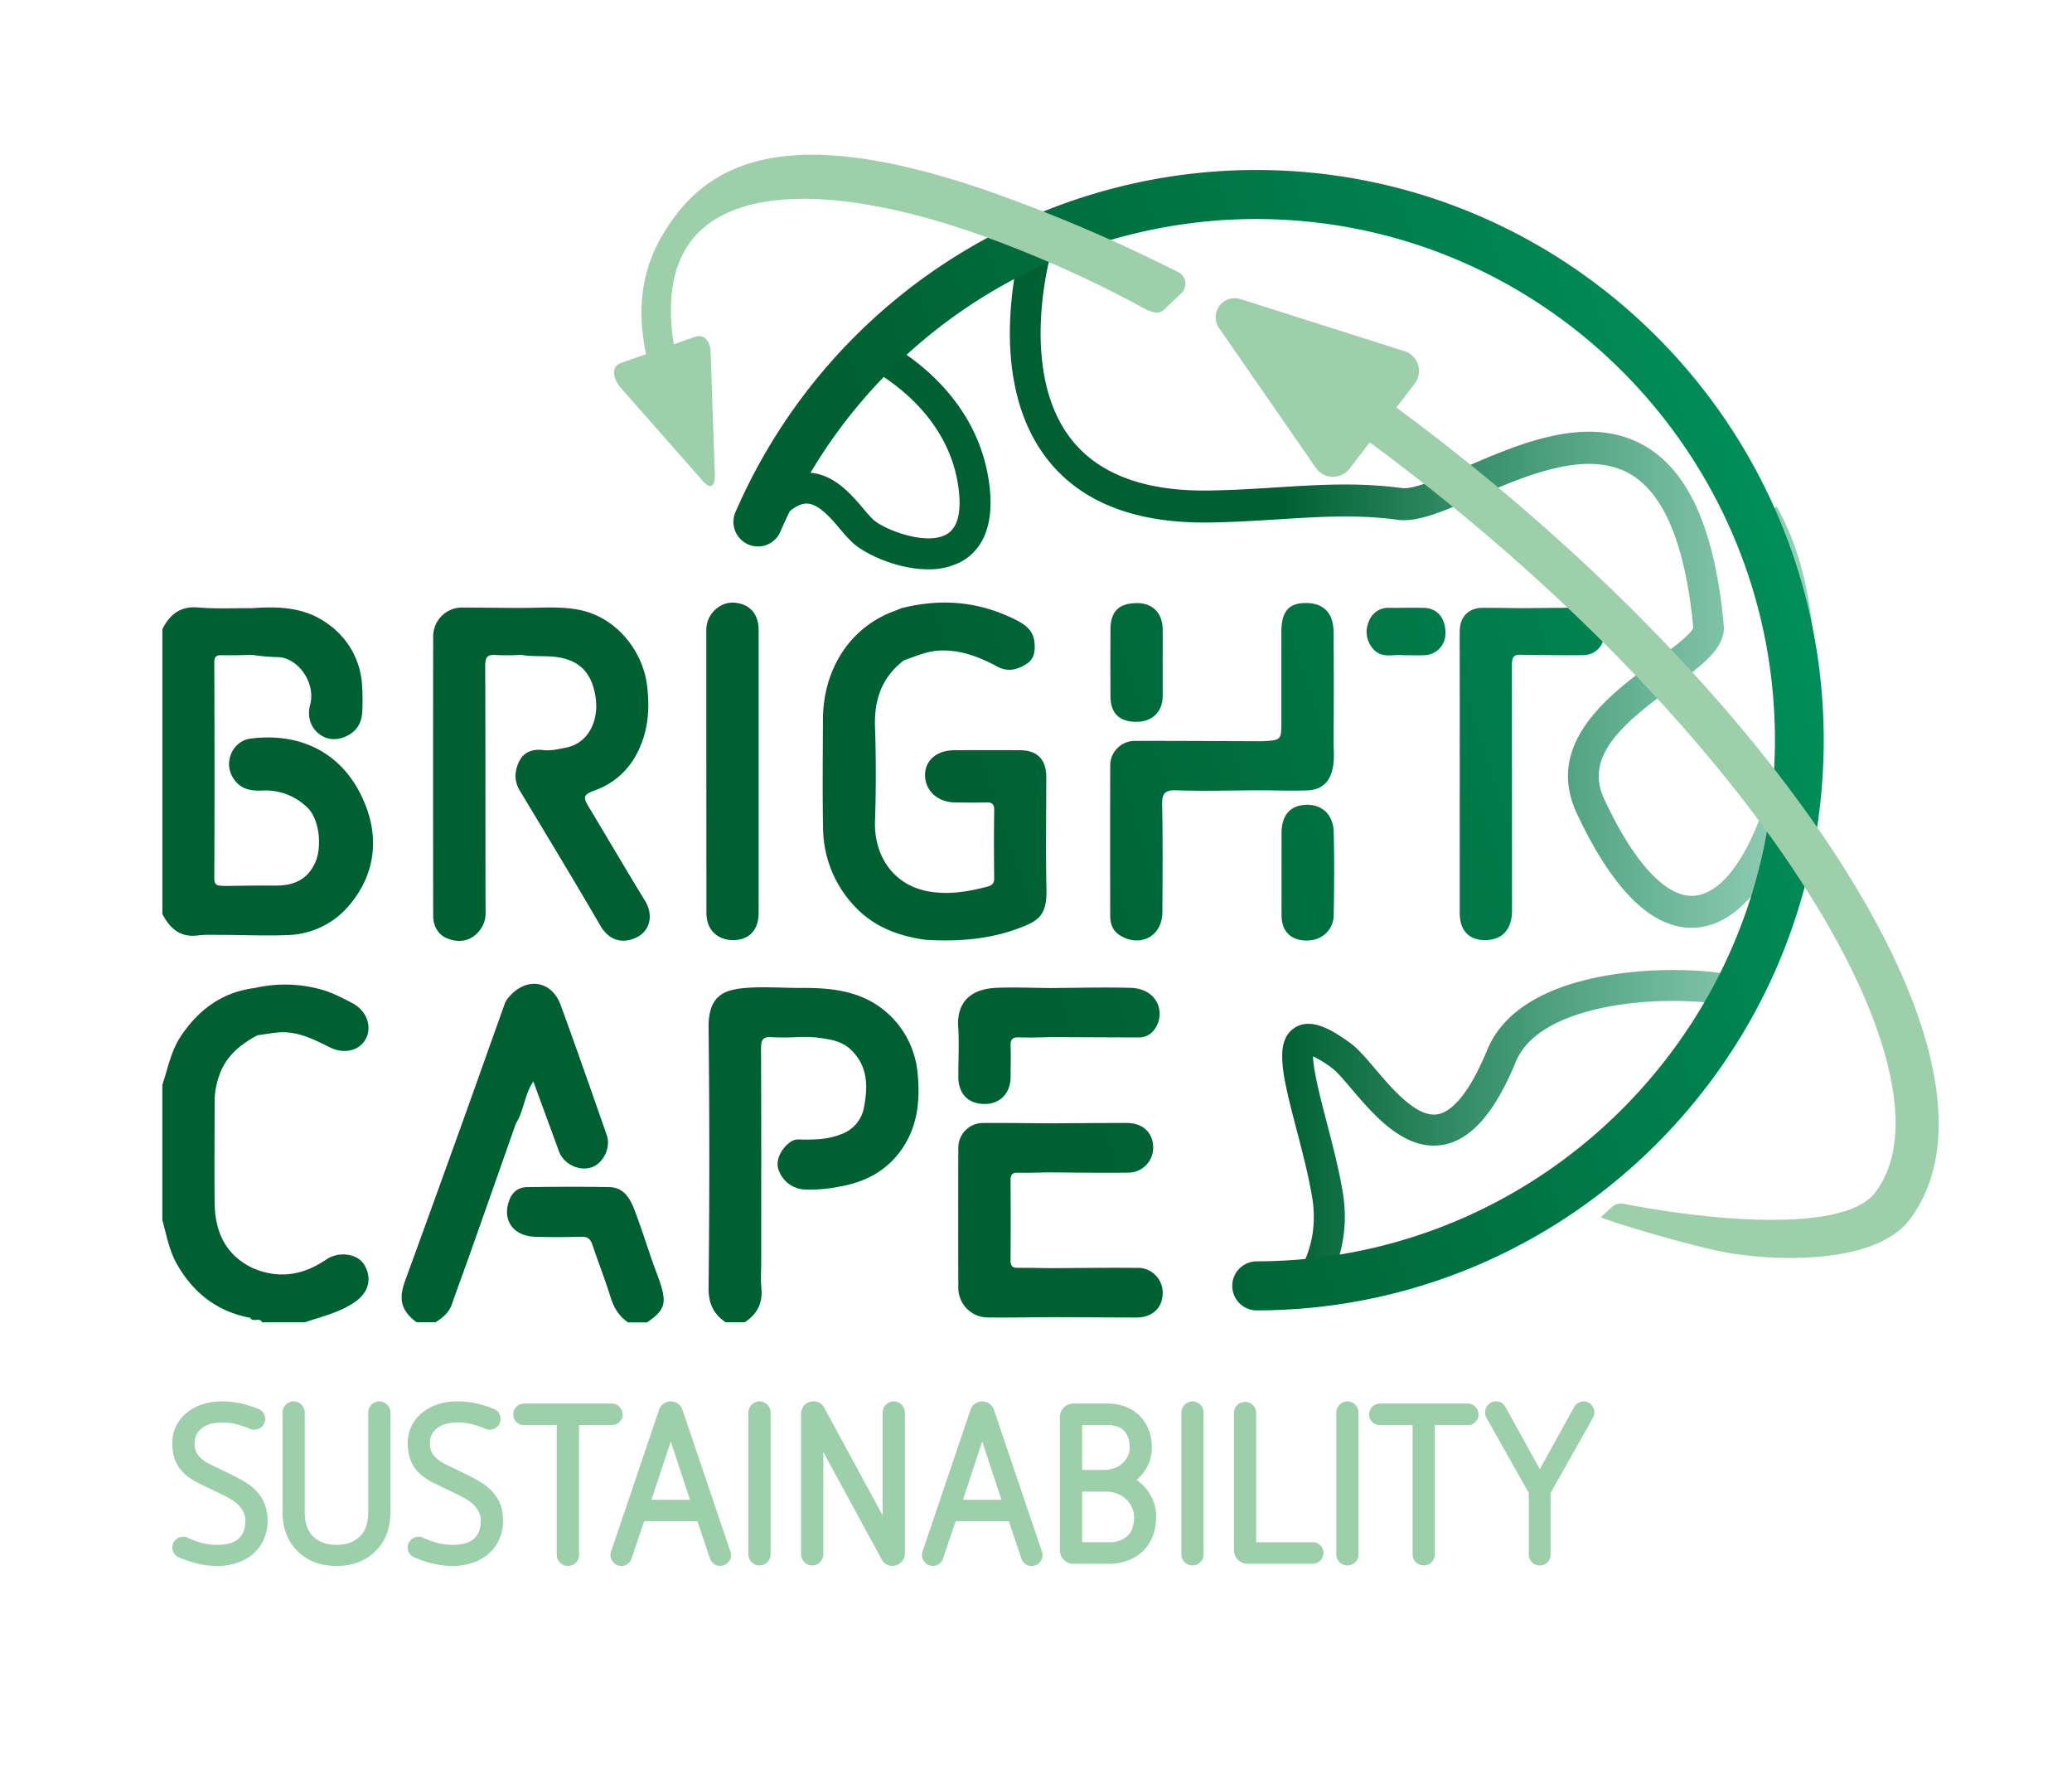 <?xml version="1.0" encoding="UTF-8"?> <svg xmlns="http://www.w3.org/2000/svg" xmlns:xlink="http://www.w3.org/1999/xlink" id="Layer_1" data-name="Layer 1" viewBox="0 0 870.51 743.01"><defs><style>.cls-1{fill:url(#linear-gradient);}.cls-2{fill:url(#linear-gradient-2);}.cls-3{fill:#9dcfaa;}</style><linearGradient id="linear-gradient" x1="314.13" y1="324.89" x2="762.36" y2="324.89" gradientUnits="userSpaceOnUse"><stop offset="0.5" stop-color="#006032"></stop><stop offset="1" stop-color="#008d59" stop-opacity="0.4"></stop></linearGradient><linearGradient id="linear-gradient-2" x1="86.09" y1="457.01" x2="748.8" y2="237.78" gradientUnits="userSpaceOnUse"><stop offset="0.5" stop-color="#006032"></stop><stop offset="1" stop-color="#008d59"></stop></linearGradient></defs><path class="cls-1" d="M552.1,547.54l-9.52-8.85,4.76,4.42-4.79-4.39c.51-.56,12.35-13.92,8.74-35.71-1.52-9.14-4.08-19-6.56-28.5-5.78-22.2-9.6-36.87-1-42.67,6.86-4.66,15.83.61,23.7,6.39,3.14,2.3,6.43,6.16,10.23,10.63,7.4,8.69,17.53,20.59,26.18,19.22,4.8-.76,12.34-6.08,21-27.09,8.8-21.36,34.88-29.21,55.21-32,21.13-2.93,44.18-1.33,52.45,2,6.52,2.63,6.55,7.67,5.54,10.23l-12.09-4.78a5.55,5.55,0,0,0,1.89,6.69c-4.69-2.44-40.47-6-67.43,3.82-12.27,4.48-20.19,10.88-23.54,19-8.92,21.64-19,33.08-31,35a23.45,23.45,0,0,1-3.51.27c-14.26,0-25.92-13.69-34.61-23.9-3.14-3.69-6.11-7.18-8-8.58a45.37,45.37,0,0,0-8.09-5c0,5.63,3.37,18.56,5.7,27.54,2.43,9.33,5.19,19.92,6.8,29.64C568.81,529.18,552.79,546.8,552.1,547.54Zm191.48-182.4c10.47-18.31,17.42-45.87,18.6-73.73,1.3-30.77-4.3-58.68-15.76-78.6l-11,6.87c10.18,17.7,15.13,43,14,71.14-1.09,25.76-7.37,51-16.8,67.47-8.75,15.29-17,18.22-22.45,18-11.33-.5-24.18-14.91-36.18-40.59-8.4-18,7.35-31.44,28.8-47.19,12.46-9.15,22.29-16.37,21.41-25.92-3.63-39-14.07-63.41-31.93-74.53-23.77-14.8-53.37-2-77.14,8.37-10.48,4.54-21.3,9.25-26.2,8.58-18.1-2.45-34.85-1.4-52.58-.28-9,.57-18.42,1.16-28.42,1.31-27.83.41-47.66-7.34-59-23.05-20.95-28.94-7.48-76.36-7.34-76.84l-6.16-1.94,6.15,2-12.3-3.91c-.65,2.2-15.53,54.32,9.34,88.74,14,19.35,37.38,28.91,69.54,28.43,10.29-.15,19.81-.75,29-1.33,17.1-1.08,33.25-2.09,50.14.2,8.32,1.13,19.12-3.57,32.81-9.51,21.11-9.16,47.38-20.57,65.58-9.23,13.87,8.64,22.52,30.2,25.71,64.08-1,2.91-10,9.53-16,13.94-18.63,13.69-46.8,34.37-32.95,64,14.58,31.18,30.46,47.37,47.21,48.1.37,0,.76,0,1.15,0C719.56,389.68,732.1,385.21,743.58,365.14Zm-340.14-129c6.83-3.58,14.52-11.94,12.34-31.48-4.85-43.69-45.75-62.19-47.49-63L363,153.59c.36.15,35.82,16.36,39.83,52.5,1.1,9.82-.74,16.06-5.45,18.52-8.72,4.57-25.73-2.19-30.29-6.15a49.2,49.2,0,0,1-4.13-4.53c-5.66-6.67-13.43-15.8-24.79-15.39-8.31.31-16.19,5.7-24.07,16.49l10.49,7.67c5.23-7.16,10.09-11,14.06-11.17,5.06-.17,10.24,5.91,14.4,10.81a57.74,57.74,0,0,0,5.5,5.92c5.68,4.94,18.92,10.87,31.37,10.87A28.92,28.92,0,0,0,403.44,236.13Z"></path><path class="cls-2" d="M766.2,310.92c0,132.07-107,239.51-238.5,239.51a10.31,10.31,0,0,1,0-20.61c120.19,0,218-98.2,218-218.9S647.89,92,527.7,92A218,218,0,0,0,327.85,223.36a10.24,10.24,0,0,1-13.52,5.32A10.33,10.33,0,0,1,309,215.11,238.58,238.58,0,0,1,527.7,71.4C659.21,71.4,766.2,178.85,766.2,310.92ZM224.07,454.26c3.75,10.22,7.27,19.79,10.77,29.37,1.93,5.26,8.32,8.44,13.58,6.75,5-1.59,8.33-8.33,6.51-13.52-6.38-18.25-12.71-36.51-19.37-54.66-3.82-10.43-14.36-11.95-21.72-3.44a12,12,0,0,0-1.6,2.37c-6.13,17.1-12.17,34.24-18.32,51.33q-11.76,32.75-23.68,65.43c-2.89,7.9-1.74,12.62,4.76,17.53h8c3-1.91,5.64-4.07,6.88-7.63,2.49-7.18,5.16-14.31,7.7-21.48q9.62-27.21,19.18-54.45C220.16,466.62,220.25,459.92,224.07,454.26Zm50.2,76.12c-2.51-7.22-4.81-14.51-7.52-21.66-1.89-5-4.42-9.94-10.74-10.07-11.47-.22-22.94-.15-34.4,0-3.77,0-6.4,2-7.72,5.71-2.95,8.23,1.76,14.87,11,15.15,6.47.19,13,.16,19.44,0,2.63-.08,3.76,1,4.54,3.31,2.49,7.4,5.35,14.67,7.67,22.12,1.36,4.38,3.53,7.94,7.3,10.53h8c7.53-5.12,8.44-8.06,5.29-17.26C276.23,535.55,275.18,533,274.27,530.38Zm34-135.49c6.62-.14,10.46-4.33,10.46-11.51q0-29.64,0-59.3t0-59.3c0-7.06-3.81-10.95-9.85-11.6-6.36-.68-12.13,4.79-12.13,11.31,0,39.7,0,79.4.05,119.1C296.84,390.63,301.5,395,308.3,394.89Zm-120-.56c3.94,1.43,8.36,1.38,12-2.12A11.75,11.75,0,0,0,204,383c-.11-34.37,0-68.75-.15-103.12,0-3.6.7-5.11,4.6-4.74a93.47,93.47,0,0,0,10.45-.08c4.55.83,9.18.36,13.78.8,10.89,1.05,16,6.9,17.54,17,1.47,9.38-2.69,19.29-12.48,21.19-3.22.63-6.43,1.43-9.75,1-4.39-.51-8.07.95-9.94,4.91s-2.12,8.07.34,12.15c11.35,18.84,22.75,37.65,33.8,56.66,4,6.79,9.59,7.39,14.58,5.3,6.46-2.7,7.88-9.71,4.26-15.63-8-13.07-15.71-26.29-23.62-39.4-2.58-4.27-2.36-5.23,2.4-7a31.78,31.78,0,0,0,17.92-15.8c4.63-9,5.37-18.62,4.09-28.5-1.95-15-13.4-28.7-28.69-31.61-8.08-1.54-16.14-.75-24.23-.77s-16.28-.14-24.43-.16A12.12,12.12,0,0,0,182,267.63q-.09,58.53,0,117.07C182,389.31,184.34,392.9,188.26,394.33Zm186.5,33.06c-10.79-11.07-24.64-12.58-39-12.4-7.3-.05-14.63-.56-21.89-.05-9.53.67-16.33,3.08-16.18,16.64q.6,54.69,0,109.41c-.06,6.57,2.08,11,7.17,14.43h8c5.28-3.41,7.66-8.12,7-14.49-.33-3.45-.06-7-.06-10.44,0-30,.07-60.05-.08-90.07,0-3.61.73-5.08,4.61-4.74a112,112,0,0,0,11.44-.08,64,64,0,0,1,7.47.22c5,.72,10,1.18,14.05,4.94,7.28,6.83,7.41,15.29,5.73,24.15a14.64,14.64,0,0,1-9.64,11.51c-5,2-10.18,2.31-15.47,2.26-1.9,0-3.79-.4-5.71.92-3.86,2.67-6.31,7.37-5.28,11.23a12.2,12.2,0,0,0,10.68,8.78,60.15,60.15,0,0,0,14.75-1.11c9.53-1.65,18-5.36,24.46-13.08,8.43-10.13,9.92-22.05,8.72-34.36A38.5,38.5,0,0,0,374.76,427.39ZM92.11,451.77c2.73-8.12,8.86-13,16-16.9,2.57-.36,5.14-.76,7.72-1.09,8.44-1.09,15.6,2.6,22.78,6.17,6.12,3,12.64,1.39,15.21-3.85s0-11.72-5.76-14.72c-4.46-2.34-8.91-4.69-13.85-5.94a57.06,57.06,0,0,0-27.15-.44C93.46,416.72,83.5,424,76,435.23c-4.21,6.3-5.45,13.56-7.8,20.48v56.83c1.8,6.27,2.86,12.75,6.18,18.55,6.92,12.08,16.91,19.85,30.73,22.46,1.12,2.1,4-.41,5,1.87h18c7.13-2.42,14.57-4.08,20.92-8.46,6-4.13,7.48-10.2,3.84-15.93-2.8-4.43-10.52-5.55-15.76-2-9.74,6.67-20,8.36-31,3.59-11.58-5.57-15.83-15.46-15.94-27.57-.14-14.28,0-28.55,0-42.83A32.86,32.86,0,0,1,92.11,451.77Zm13.25-141.54c-7.14.88-11.12,8.9-8.11,15.26,2.55,5.38,7.07,6.85,12.56,6.59a25.17,25.17,0,0,1,19.18,7c5.29,4.82,6.32,16.6,3.55,23-3.27,7.48-9.24,10-17,9.92-7.14-.1-14.29.08-21.43.14-2-.2-4.1.31-4.08-3.22.15-30.18.11-60.37,0-90.55,0-2.32.62-3.23,3.06-3.16,4.31.12,8.63-.06,13-.12a80.64,80.64,0,0,0,10.22.92c8.59-.15,16.51,10.61,14,19.95-1.15,4.26-.32,8.71,3.12,11.79s7.74,3.46,11.88,1.58c4.54-2.06,6.75-5.57,6.91-10.88a90.06,90.06,0,0,0-.13-11A33.8,33.8,0,0,0,138,262.24c-9.63-7.18-20.61-7.59-31.89-6.78-7.64-.05-15.31.35-22.89-.29s-11.87,3-15,9.1V383.92c3.16,6.07,7.48,10,15,9,3.59-.46,7.28-.18,10.93-.23,9,.06,18,.46,26.91.07a34.78,34.78,0,0,0,24.38-11.06c11-11.89,14-26.74,8.82-41.6C146.66,318.49,128.87,307.31,105.36,310.23Zm444,21.77c4.75-.19,8.36-2.37,10-7.27,1.57-4.56.89-9.18.92-13.76q.17-22.68,0-45.35c-.08-8.3-4.26-12.41-12-12.32-7,.09-9.94,3.76-9.94,12.27V303c0,7.91,0,7.91-8,8.36-18-.06-35.93-.18-53.9-.14a10.32,10.32,0,0,0-10,10.26q-.09,31.67,0,63.31c0,3.38,1.14,6.4,4.33,8.26,8.59,5,17.52.1,17.58-9.85.09-14.95.21-29.91-.09-44.86-.1-4.78.78-6.57,6.11-6.37,12,.43,24,0,35.92,0C536.73,332,543.06,332.24,549.36,332ZM439.65,373.7c-.33-15.76-.08-31.53-.08-47.3,0-7.39-3.74-11.23-11.07-11.27q-13.71-.06-27.42,0c-7.44,0-12.39,4.17-12.43,10.36,0,6.59,5.15,11.43,12.53,11.57,4.32.07,8.65.12,13,0,2.47-.09,3.56.53,3.52,3.28q-.21,14.19,0,28.38c0,2.25-.73,3.14-2.82,3.69-8.63,2.29-17.3,3.66-26.2,1.74-14.61-3.35-21.52-16.06-21.06-29.1.45-13.25.44-26.54,0-39.78-.39-11.43,2.9-20.85,12.14-27.89,5.06-1.77,9.93-4,15.49-4.14C403.89,273,411.58,276,419,280c4.52,2.45,8.65,1.27,12.49-1.28,3.32-2.2,3.47-5.84,3.06-9.36-.51-4.38-3.62-6.85-7.22-8.71-15.53-8-31.79-9.48-48.65-5.17-.9.37-1.8.77-2.72,1.1-19.72,7.18-30.15,25.54-30.21,45.58-.05,15.28-.25,30.56.06,45.84a48.13,48.13,0,0,0,13.7,33.16c7.89,8.25,18,12,29.16,13.58,13.41.84,26.62-.06,39.34-4.82C435.9,386.94,439.88,384.86,439.65,373.7Zm149.84-98.47c3.26,0,6.08.09,8.89,0a9.09,9.09,0,0,0,8.9-9.23c.09-6.3-3.38-10.51-9-10.67-4.8-.12-9.61,0-14.41,0a8.65,8.65,0,0,0-8.82,5.83,10.71,10.71,0,0,0,1.26,10.68C580,277,585.25,274.71,589.49,275.23Zm49.74-.15c8.63.05,17.25.2,25.87.12,5.49-.05,9.19-4.35,9.07-10.13-.11-5.51-3.84-9.69-9.07-9.74-8.62-.07-17.24.07-25.87.13-5.48-.06-11-.19-16.45-.14-5.8.05-9.42,3.79-9.49,9.68-.06,4.48,0,9,0,13.45q0,52.55,0,105.08c0,7.28,3.84,11.36,10.53,11.36,7.28,0,11.42-4.44,11.42-12.4q0-51.28-.05-102.59C635.17,276.83,635.42,274.64,639.23,275.08Zm-90.63,63c-6.55.23-10.17,4.41-10.19,11.81,0,5.64,0,11.28,0,16.92,0,5.8,0,11.61,0,17.41,0,6.53,3.33,10.18,9,10.76,8.08.82,12.79-4.7,12.91-10.39.23-11.77.31-23.56,0-35.32C560.07,342,555.28,337.83,548.6,338.05Zm-70.75,194.5c-12.1-.14-24.19.05-36.29.1-4.62,0-9.25-.22-13.88-.12-2.37,0-3.14-.79-3.12-3.14q.13-16.85,0-33.69c0-2.34.74-3.2,3.12-3.14,4.29.1,8.59-.07,12.88-.12,11.1.05,22.2.25,33.3.1A10.47,10.47,0,0,0,484.49,482c-.06-6.26-4.36-10.3-11.13-10.3-10.93,0-21.86.09-32.8.15-9.31-.06-18.62-.21-27.94-.13a10.37,10.37,0,0,0-10,10.25q-.09,29.66,0,59.31a12.45,12.45,0,0,0,12,12.12c9,.11,18-.07,26.94-.12,11.93,0,23.86.14,35.79.15,6.77,0,11.07-4,11.14-10.3A10.47,10.47,0,0,0,477.85,532.55Zm-75.22-80.3c0,7.2,4.18,11.46,11.08,11.44,6.5,0,10.85-4.55,10.88-11.35,0-4.3.15-8.62,0-12.92-.13-2.74.67-3.83,3.59-3.71,4.46.18,8.95,0,13.42-.11q18.42.09,36.82.15c3.64,0,6.17-2,7.66-5.1,3.23-6.77-.58-15.46-11.14-15.74-11.11-.29-22.23,0-33.34.09-7.63-.06-15.27-.4-22.88-.1-10.71.43-16.84,5.86-16.14,16.48C403,438.31,402.61,445.29,402.63,452.25Zm85.85-187.78c0-6.91-4.14-11.15-10.73-11.17-7.61,0-11.18,3.47-11.21,11.09q-.07,13.92,0,27.85c0,7.33,3.67,10.91,10.88,10.92,6.73,0,11-4.14,11.06-10.84,0-4.64,0-9.28,0-13.93S488.51,269.11,488.48,264.47Z"></path><path class="cls-3" d="M108,626.6h0a21.91,21.91,0,0,0-4.58-3.79c-1.64-1-3.37-2-5.14-2.88l-10-4.86a14.56,14.56,0,0,1-5-3.78,7.66,7.66,0,0,1-1.53-4.93,8.13,8.13,0,0,1,1-4.1,8.22,8.22,0,0,1,2.58-2.73A10.75,10.75,0,0,1,88.91,598a19.19,19.19,0,0,1,4.14-.47,25.4,25.4,0,0,1,6.39.73,38.48,38.48,0,0,1,5.46,1.87,4.34,4.34,0,0,0,1.93.43,4.51,4.51,0,0,0,3.23-1.34,4.39,4.39,0,0,0,1.35-3.14,4.69,4.69,0,0,0-.74-2.58,4.34,4.34,0,0,0-2.2-1.71,53.84,53.84,0,0,0-6.89-2.22,35.46,35.46,0,0,0-8.53-.91,25.62,25.62,0,0,0-7.78,1.17,20.3,20.3,0,0,0-6.57,3.41,17,17,0,0,0-4.57,5.52,15.77,15.77,0,0,0-1.73,7.42,20.53,20.53,0,0,0,.85,6.19,15.25,15.25,0,0,0,2.44,4.71,17.26,17.26,0,0,0,3.76,3.56,30.79,30.79,0,0,0,4.79,2.74l10,4.86c1.18.59,2.34,1.25,3.46,1.95a13.28,13.28,0,0,1,2.77,2.32,11.28,11.28,0,0,1,1.92,2.89,8.05,8.05,0,0,1,.69,3.39c0,3.29-.91,5.73-2.79,7.48s-4.91,2.65-9,2.65a25.45,25.45,0,0,1-6.35-.78,34.8,34.8,0,0,1-6-2.19,4.21,4.21,0,0,0-1.93-.43,4.58,4.58,0,0,0-3.21,1.27A4.34,4.34,0,0,0,72.4,650a4.49,4.49,0,0,0,.74,2.49,4.4,4.4,0,0,0,2,1.69,51.35,51.35,0,0,0,7.8,2.6,34.91,34.91,0,0,0,8.39,1,26,26,0,0,0,8-1.22A20,20,0,0,0,106,653a18,18,0,0,0,4.65-6,18.51,18.51,0,0,0,1.76-8.22,18.81,18.81,0,0,0-1.21-7A17.5,17.5,0,0,0,108,626.6Z"></path><path class="cls-3" d="M159.38,588.65a4.73,4.73,0,0,0-4.67,4.66v42.07a17.49,17.49,0,0,1-.88,5.73,10.85,10.85,0,0,1-2.55,4.18c-2.43,2.44-5.67,3.62-9.91,3.62s-7.47-1.18-9.9-3.62a10.73,10.73,0,0,1-2.55-4.18,17.49,17.49,0,0,1-.89-5.73V593.31a4.73,4.73,0,0,0-4.66-4.66,4.51,4.51,0,0,0-3.28,1.38,4.57,4.57,0,0,0-1.39,3.28v41.8c0,6.74,2.09,12.24,6.21,16.37s9.72,6.3,16.46,6.3,12.28-2.12,16.46-6.3,6.21-9.63,6.21-16.37v-41.8a4.73,4.73,0,0,0-4.66-4.66Z"></path><path class="cls-3" d="M206.89,626.6h0a21.41,21.41,0,0,0-4.58-3.79c-1.64-1-3.36-2-5.14-2.88l-10-4.86a14.42,14.42,0,0,1-5-3.78,7.66,7.66,0,0,1-1.53-4.93,7.61,7.61,0,0,1,3.53-6.83,10.66,10.66,0,0,1,3.65-1.54,19.05,19.05,0,0,1,4.14-.47,25.26,25.26,0,0,1,6.38.73,38.48,38.48,0,0,1,5.46,1.87,4.36,4.36,0,0,0,1.94.43,4.52,4.52,0,0,0,3.23-1.34,4.38,4.38,0,0,0,1.34-3.14,4.69,4.69,0,0,0-.74-2.58,4.31,4.31,0,0,0-2.19-1.71,54,54,0,0,0-6.9-2.22,35.43,35.43,0,0,0-8.52-.91,25.73,25.73,0,0,0-7.79,1.17,20.5,20.5,0,0,0-6.57,3.41,17.09,17.09,0,0,0-4.57,5.52,15.88,15.88,0,0,0-1.72,7.42,20.22,20.22,0,0,0,.85,6.19,15.45,15.45,0,0,0,2.43,4.71,17.48,17.48,0,0,0,3.76,3.56,30.45,30.45,0,0,0,4.8,2.74l10,4.86c1.18.59,2.35,1.25,3.46,1.95a13.34,13.34,0,0,1,2.78,2.32,11.55,11.55,0,0,1,1.92,2.89,8.05,8.05,0,0,1,.69,3.39c0,3.29-.92,5.73-2.8,7.48s-4.91,2.65-9,2.65a25.32,25.32,0,0,1-6.34-.78,34.9,34.9,0,0,1-6.06-2.19,4.18,4.18,0,0,0-1.93-.43,4.56,4.56,0,0,0-3.2,1.27A4.31,4.31,0,0,0,171.3,650a4.48,4.48,0,0,0,.73,2.49,4.43,4.43,0,0,0,2,1.69,50.62,50.62,0,0,0,7.8,2.6,34.83,34.83,0,0,0,8.38,1,26.11,26.11,0,0,0,8-1.22,20.09,20.09,0,0,0,6.73-3.61,18,18,0,0,0,4.64-6,18.37,18.37,0,0,0,1.76-8.22,18.81,18.81,0,0,0-1.21-7A17.1,17.1,0,0,0,206.89,626.6Z"></path><path class="cls-3" d="M260.24,597.35h0a4.34,4.34,0,0,0,1.37-3.21,4.61,4.61,0,0,0-4.57-4.58H220.2a4.61,4.61,0,0,0-4.58,4.58,4.34,4.34,0,0,0,1.37,3.21,4.54,4.54,0,0,0,3.21,1.27h13.7v54.49a4.6,4.6,0,0,0,1.39,3.28,4.67,4.67,0,0,0,8-3.28V598.62H257A4.53,4.53,0,0,0,260.24,597.35Z"></path><path class="cls-3" d="M306.87,651.74,286.65,592a5.06,5.06,0,0,0-1.85-2.39,5.22,5.22,0,0,0-6,0,5.13,5.13,0,0,0-1.86,2.42l-20.21,59.71a3.77,3.77,0,0,0-.18.67,3.48,3.48,0,0,0-.08.81,4.38,4.38,0,0,0,1.42,3.25,4.51,4.51,0,0,0,5.78.5,4.6,4.6,0,0,0,1.69-2.28L270.62,639H293l5.28,15.67a4.58,4.58,0,0,0,1.68,2.25,4.52,4.52,0,0,0,5.88-.59,4.47,4.47,0,0,0,1.32-3.16,4.18,4.18,0,0,0-.07-.8C307,652.21,307,652,306.87,651.74ZM273.7,630l8.1-24.51L289.89,630Z"></path><path class="cls-3" d="M319.1,588.65a4.73,4.73,0,0,0-4.67,4.66v59.8a4.67,4.67,0,0,0,9.33,0v-59.8a4.73,4.73,0,0,0-4.66-4.66Z"></path><path class="cls-3" d="M375.5,588.65a4.49,4.49,0,0,0-3.27,1.38,4.57,4.57,0,0,0-1.39,3.28v43.25l-24.55-45.21a4.89,4.89,0,0,0-4.59-2.7,5,5,0,0,0-3.67,1.54,5.14,5.14,0,0,0-1.46,3.67v59.25a4.67,4.67,0,0,0,9.33,0V609.94l24.54,45.11a4.72,4.72,0,0,0,1.9,2,5.14,5.14,0,0,0,2.61.7,5.22,5.22,0,0,0,5.22-5.22V593.31a4.73,4.73,0,0,0-4.67-4.66Z"></path><path class="cls-3" d="M437.74,651.74,417.52,592a5.06,5.06,0,0,0-1.85-2.39,5.22,5.22,0,0,0-6,0A5.07,5.07,0,0,0,407.8,592l-20.21,59.71a5.07,5.07,0,0,0-.19.67,4.14,4.14,0,0,0-.07.81,4.41,4.41,0,0,0,1.41,3.25,4.47,4.47,0,0,0,3.16,1.32,4.42,4.42,0,0,0,2.63-.82,4.6,4.6,0,0,0,1.69-2.28L401.49,639h22.35l5.28,15.67A4.58,4.58,0,0,0,430.8,657a4.52,4.52,0,0,0,5.88-.59,4.47,4.47,0,0,0,1.32-3.16,4.17,4.17,0,0,0-.08-.8A6.23,6.23,0,0,0,437.74,651.74ZM404.57,630l8.09-24.51,8.1,24.51Z"></path><path class="cls-3" d="M477.56,621.6a18.84,18.84,0,0,0,4.22-5.12,17,17,0,0,0,2.16-8.38,20.18,20.18,0,0,0-1.4-7.66,17.24,17.24,0,0,0-3.86-5.87,16.89,16.89,0,0,0-5.93-3.72,21.14,21.14,0,0,0-7.44-1.29H451.07a5.69,5.69,0,0,0-5.77,5.77v55.76a5.67,5.67,0,0,0,5.77,5.77h14.79a22.5,22.5,0,0,0,8-1.38,18.48,18.48,0,0,0,6.33-3.94,17.28,17.28,0,0,0,4.11-6.26,22.27,22.27,0,0,0,1.43-8.15,17.85,17.85,0,0,0-2.8-9.83A20.85,20.85,0,0,0,477.56,621.6Zm-22.93-23h10.68c3.11,0,5.38.79,6.95,2.41s2.34,4,2.34,7.07a8.26,8.26,0,0,1-.81,3.64,9.67,9.67,0,0,1-2.28,3,10.49,10.49,0,0,1-3.44,2,12.54,12.54,0,0,1-4.33.74h-9.11Zm19,46.61h0a11.17,11.17,0,0,1-7.76,2.58H454.63V626.55h9.76a14.06,14.06,0,0,1,4.82.82,11.48,11.48,0,0,1,3.79,2.28,11.19,11.19,0,0,1,2.53,3.42,9.45,9.45,0,0,1,.91,4.06C476.44,640.84,475.49,643.57,473.62,645.23Z"></path><path class="cls-3" d="M501,588.65a4.73,4.73,0,0,0-4.66,4.66v59.8a4.67,4.67,0,0,0,9.33,0v-59.8a4.73,4.73,0,0,0-4.67-4.66Z"></path><path class="cls-3" d="M551.48,647.81H527.76v-54.5a4.67,4.67,0,0,0-9.33,0v57.78a5.69,5.69,0,0,0,5.77,5.77h27.28a4.59,4.59,0,0,0,4.58-4.57,4.34,4.34,0,0,0-1.37-3.21A4.49,4.49,0,0,0,551.48,647.81Z"></path><path class="cls-3" d="M566.09,588.65a4.73,4.73,0,0,0-4.67,4.66v59.8a4.67,4.67,0,0,0,9.33,0v-59.8a4.73,4.73,0,0,0-4.66-4.66Z"></path><path class="cls-3" d="M616.61,589.56H579.78a4.59,4.59,0,0,0-4.58,4.58,4.31,4.31,0,0,0,1.37,3.21,4.54,4.54,0,0,0,3.21,1.27h13.7v54.49a4.67,4.67,0,0,0,9.33,0V598.62h13.8a4.54,4.54,0,0,0,3.21-1.27,4.38,4.38,0,0,0,1.37-3.21,4.61,4.61,0,0,0-4.58-4.58Z"></path><path class="cls-3" d="M668.53,590h0a4.38,4.38,0,0,0-3.14-1.34,4.66,4.66,0,0,0-2.27.59,4.8,4.8,0,0,0-1.75,1.72l-14.44,26.17L632.5,591a4.21,4.21,0,0,0-4-2.33,4.32,4.32,0,0,0-3.32,1.44,4.7,4.7,0,0,0-.7,5.4l17.82,31.64v26.08a4.58,4.58,0,0,0,9.15,0V627.13l17.86-31.7a5,5,0,0,0,.51-2.21A4.48,4.48,0,0,0,668.53,590Z"></path><path class="cls-3" d="M496.37,123.12l-6.77,6.43c-3.38,3.92-8.25.28-12.83-2.12a490.06,490.06,0,0,0-69.21-30.22c-26.89-9.14-50.56-13.7-69.86-13.7-21.84,0-38.09,5.83-47.14,17.42-8,10.3-10.45,25.25-7.48,43.7l8.8-3.1c4.22-1.49,6.55,2.08,6.68,6.43l1.75,51.2c.16,5.64-1.95,6.69-5.53,2.33l-34.33-39c-2.82-3.44-3.89-8.52.42-10l10.54-3.71c-5.12-24.91.35-42.79,13.28-59.36,22.41-28.72,62.69-32.23,128.62-9.83a664.38,664.38,0,0,1,81.8,34.78A5.44,5.44,0,0,1,496.37,123.12Zm284.23,251c-34.5-58-91.33-120.71-160-176.63q-16.85-13.71-33.94-26.31l7.54-9.82a8.77,8.77,0,0,0-4-13.82l-69-21.9a8,8,0,0,0-9,12.21l40.7,58.78a8.78,8.78,0,0,0,14.21.08l8.37-10.9q17,12.53,33.84,26.22c67.06,54.6,122.4,115.59,155.82,171.74,31.37,52.72,39.58,95.48,22.53,117.33-12.91,16.54-66.86,12.08-105.62,4.53a5.56,5.56,0,0,0-4.81,1.35l-4.58,4.2c-1.62.39,40.5,13.33,56.28,15.55,26,3.66,60.31,2.17,73-14C824.22,484,816.69,434.78,780.6,374.14Z"></path></svg> 